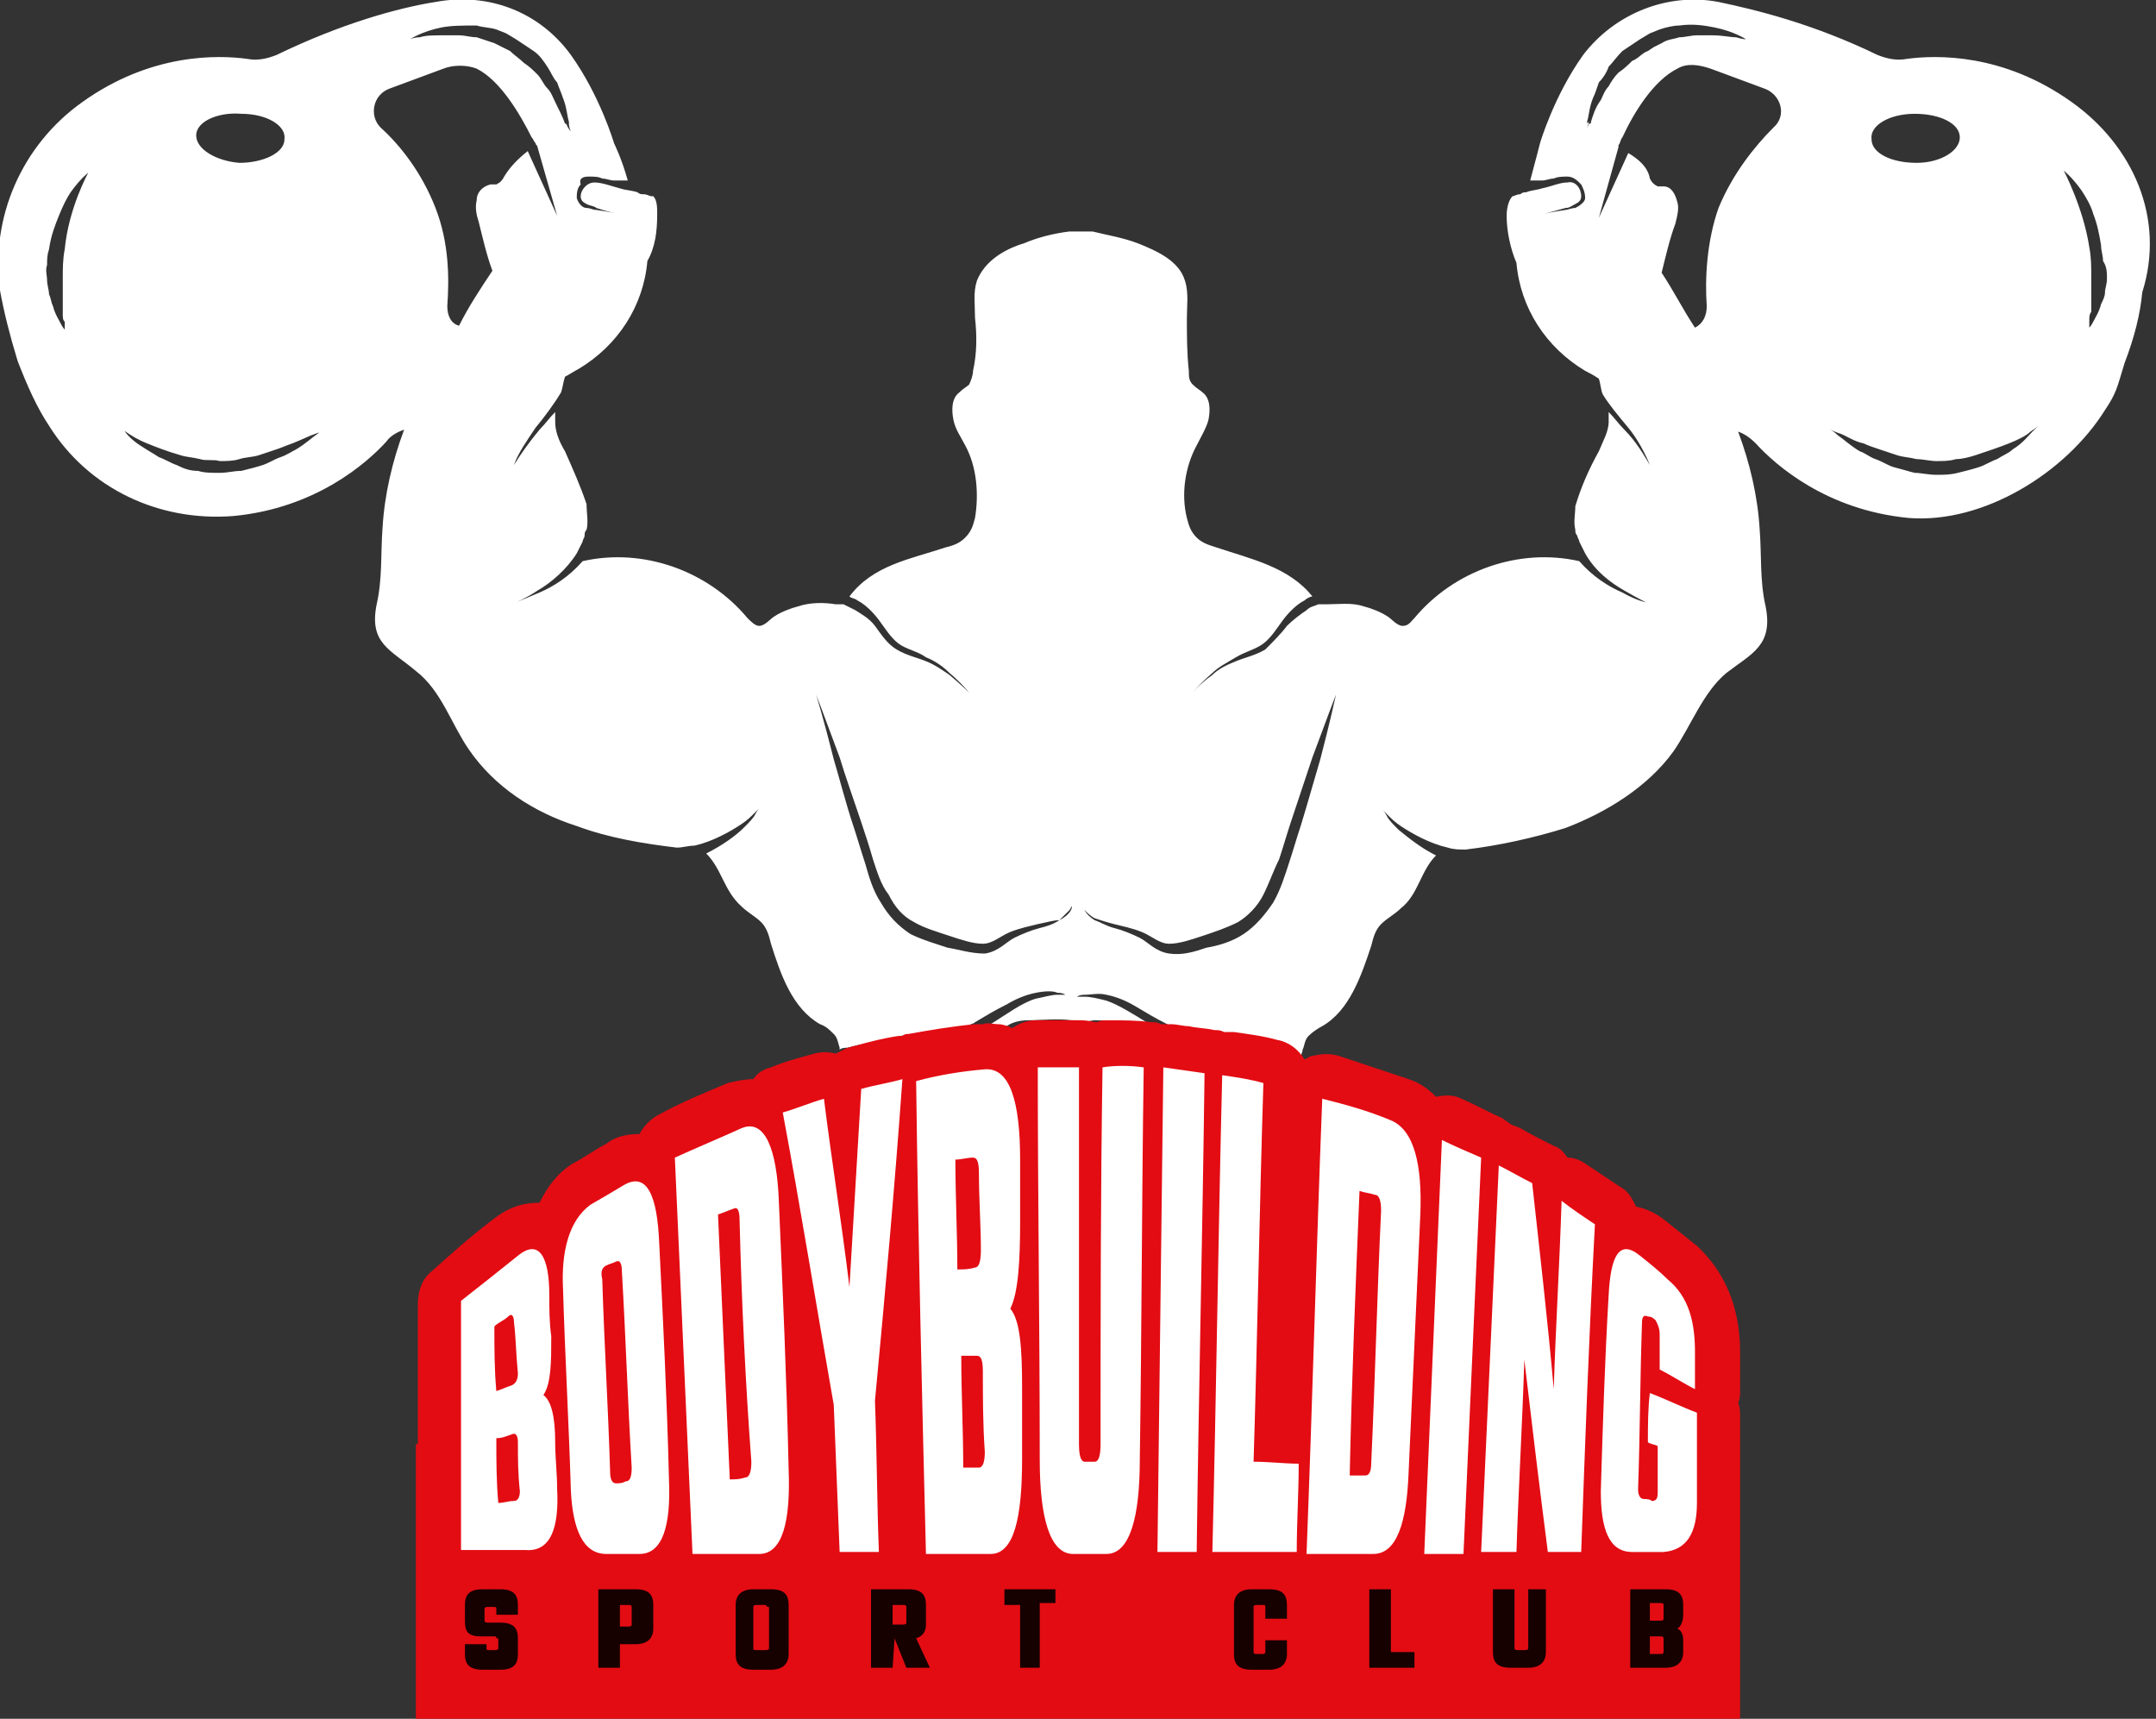 <svg xmlns="http://www.w3.org/2000/svg" xmlns:xlink="http://www.w3.org/1999/xlink" id="Logo" x="0px" y="0px" viewBox="0 0 109.9 87.6" style="enable-background:new 0 0 109.9 87.6;" xml:space="preserve">
<rect x="0" y="0" width="109.9" height="87.6" fill="#333333" stroke="none"/>
<style type="text/css">
	.st0{fill:#FFFFFF;}
	.st1{fill:#E30C13;}
	.st2{fill:#160100;}
</style>
<g>
	<path class="st0" d="M105.6,5.2c-3.5-2.5-6.9-2.4-8.4-2.2c-0.5,0.1-1,0-1.5-0.2c-3.3-1.6-6.2-2.3-8.1-2.7c-2.6-0.5-5.3,0.6-6.9,2.7   c-1.5,2.1-2.2,4.5-2.2,4.5S78.3,8.1,78,9.2c0.1,0,0.2,0,0.3,0c0.1,0,0.2,0,0.3,0c0.2,0,0.4-0.1,0.6-0.1C79.4,9,79.7,9,79.9,9   c0.3,0,0.5,0.2,0.7,0.4c0.1,0.2,0.2,0.4,0.2,0.7c0,0.2-0.3,0.4-0.5,0.5c-0.2,0-0.4,0.1-0.5,0.1c-0.7,0.1-1.1,0.2-1.1,0.2   s0.4-0.1,1.1-0.3c0.2,0,0.3-0.1,0.5-0.2c0.2-0.1,0.3-0.2,0.3-0.4c0-0.4-0.3-0.8-0.7-0.7c-0.4,0-0.8,0.2-1.3,0.3   c-0.3,0.1-0.6,0.1-0.8,0.2c-0.1,0-0.2,0-0.3,0.1c-0.2,0-0.3,0.1-0.4,0.1c-0.2,0.2-0.3,0.6-0.3,1c0,0.8,0.2,1.7,0.5,2.4   c0.2,2.3,1.5,4.3,3.5,5.5c0.2,0.1,0.4,0.2,0.7,0.4c0.1,0.3,0.1,0.6,0.2,0.8c0.3,0.5,0.8,1.1,1.3,1.7c0.5,0.6,0.9,1.4,1.1,1.9   c0.2,0.6,0.4,0.9,0.4,0.9s-0.2-0.4-0.4-0.9c-0.3-0.5-0.7-1.2-1.3-1.8c-0.3-0.3-0.5-0.6-0.8-0.9c0,0.2,0,0.3,0,0.5   c0,0.5-0.3,1-0.5,1.5c-0.5,0.9-0.9,1.8-1.2,2.8c0,0.4-0.1,0.8,0,1.2c0,0.1,0,0.2,0.1,0.3c0,0.1,0.1,0.2,0.1,0.3   c0.1,0.2,0.2,0.4,0.3,0.6c0.5,0.9,1.3,1.5,2,1.9c0.7,0.4,1.1,0.6,1.1,0.6s-0.5-0.1-1.2-0.5c-0.7-0.3-1.5-0.8-2.2-1.6   c-3.1-0.7-6.4,0.5-8.4,2.9c-0.2,0.2-0.3,0.4-0.6,0.4c-0.3,0-0.6-0.4-0.8-0.5c-0.3-0.2-0.8-0.4-1.2-0.5c-0.6-0.2-1.3-0.1-1.9-0.1   c-0.1,0-0.3,0-0.4,0c-0.2,0.1-0.4,0.1-0.6,0.3c-0.3,0.2-0.7,0.5-1,0.8c-0.3,0.4-0.7,0.8-1.1,1.2c-0.5,0.3-1,0.4-1.5,0.6   c-0.5,0.2-0.9,0.4-1.2,0.7c-0.7,0.5-1,0.9-1,0.9s0.3-0.4,1-1c0.3-0.3,0.7-0.5,1.2-0.8c0.5-0.3,1-0.4,1.4-0.7c0.4-0.3,0.7-0.8,1-1.2   c0.3-0.4,0.7-0.8,1.1-1c0.1-0.1,0.3-0.2,0.4-0.2c-1.2-1.5-3.1-1.9-4.9-2.5c-0.3-0.1-0.7-0.2-1-0.5c-0.3-0.3-0.4-0.6-0.5-1   c-0.3-1.2-0.1-2.6,0.5-3.7c0.2-0.4,0.5-0.9,0.6-1.3c0.1-0.5,0.1-1.1-0.3-1.4c-0.1-0.1-0.3-0.2-0.5-0.4c-0.2-0.2-0.2-0.4-0.2-0.7   c-0.1-0.9-0.1-1.8-0.1-2.7c0-0.6,0.1-1.3-0.1-1.9c-0.3-1-1.4-1.5-2.4-1.9c-0.8-0.3-1.5-0.4-2.3-0.6h-1.2c-0.8,0.1-1.6,0.3-2.3,0.6   c-1,0.3-2,0.9-2.4,1.9c-0.2,0.6-0.1,1.2-0.1,1.9c0.1,0.9,0.1,1.8-0.1,2.7c0,0.2-0.1,0.5-0.2,0.7c-0.1,0.1-0.3,0.2-0.5,0.4   c-0.4,0.3-0.4,0.9-0.3,1.4c0.1,0.5,0.4,0.9,0.6,1.3c0.6,1.1,0.7,2.5,0.5,3.7c-0.1,0.4-0.2,0.7-0.5,1c-0.3,0.3-0.6,0.4-1,0.5   c-1.8,0.6-3.7,0.9-4.9,2.5c0,0,0,0,0,0c0.1,0.1,0.3,0.1,0.4,0.2c0.4,0.2,0.8,0.6,1.1,1c0.3,0.4,0.6,0.9,1,1.2   c0.4,0.3,1,0.4,1.4,0.7c0.5,0.2,0.9,0.5,1.2,0.8c0.6,0.5,1,1,1,1s-0.4-0.4-1-0.9c-0.3-0.2-0.7-0.5-1.2-0.7c-0.5-0.2-1-0.3-1.5-0.6   c-0.5-0.3-0.8-0.8-1.1-1.2c-0.3-0.4-0.7-0.6-1-0.8c-0.2-0.1-0.4-0.2-0.6-0.3c-0.1,0-0.3,0-0.4,0c-0.6-0.1-1.3-0.1-1.9,0.1   c-0.4,0.1-0.9,0.3-1.2,0.5c-0.2,0.1-0.5,0.5-0.8,0.5c-0.2,0-0.4-0.2-0.6-0.4c-2-2.4-5.3-3.6-8.4-2.9c-0.7,0.8-1.5,1.3-2.2,1.6   c-0.7,0.3-1.2,0.5-1.2,0.5s0.5-0.2,1.1-0.6c0.7-0.4,1.5-1.1,2-1.9c0.1-0.2,0.2-0.4,0.3-0.6c0-0.1,0.1-0.2,0.1-0.3   c0-0.1,0-0.2,0.1-0.3c0.1-0.4,0-0.9,0-1.2c0,0,0,0,0-0.1c-0.3-0.9-0.7-1.8-1.1-2.7c-0.3-0.5-0.5-1-0.5-1.5c0-0.2,0-0.3,0-0.5   c-0.3,0.3-0.5,0.6-0.8,0.9c-0.5,0.6-1,1.3-1.3,1.8c-0.3,0.5-0.4,0.9-0.4,0.9s0.1-0.4,0.4-0.9c0.2-0.6,0.7-1.3,1.1-1.9   c0.5-0.6,1-1.3,1.3-1.8c0.1-0.3,0.1-0.5,0.2-0.8c0.2-0.1,0.5-0.3,0.7-0.4c2-1.2,3.3-3.2,3.5-5.5c0.4-0.7,0.5-1.5,0.5-2.4   c0-0.3,0-0.7-0.2-0.9c0,0,0,0-0.1,0c-0.1,0-0.2-0.1-0.4-0.1c-0.1,0-0.2,0-0.3-0.1c-0.3-0.1-0.6-0.1-0.9-0.2   c-0.4-0.1-0.9-0.3-1.3-0.3c-0.4,0-0.7,0.4-0.7,0.7c0,0.2,0.1,0.3,0.3,0.4c0.2,0.1,0.4,0.1,0.5,0.2c0.6,0.2,1.1,0.3,1.1,0.3   s-0.4-0.1-1.1-0.2c-0.2,0-0.3-0.1-0.5-0.1c-0.2,0-0.4-0.2-0.5-0.5c0-0.2,0-0.5,0.2-0.7C29.5,9.1,29.7,9,30,9c0.3,0,0.5,0,0.7,0.1   c0.2,0,0.4,0.1,0.6,0.1c0.1,0,0.2,0,0.4,0c0.1,0,0.2,0,0.3,0c-0.3-1.1-0.7-1.9-0.7-1.9s-0.7-2.4-2.2-4.5c-1.6-2.2-4.2-3.2-6.9-2.7   c-1.9,0.3-4.8,1.1-8.1,2.7c-0.5,0.2-1,0.3-1.5,0.2c-1.5-0.2-4.9-0.3-8.4,2.2c-3.1,2.2-4.7,5.9-4.2,9.6c0.2,1.1,0.5,2.3,0.9,3.6   c0.5,1.3,1,2.4,1.6,3.3c2,3.2,5.6,4.9,9.4,4.6c4.2-0.4,6.8-2.7,7.8-3.8c0.2-0.3,0.6-0.5,0.9-0.6c-0.6,1.6-1,3.3-1.1,5   c-0.1,1.3,0,2.6-0.3,3.9c-0.4,2,0.7,2.3,2,3.4c1.3,1,1.8,2.7,2.7,4c1.3,1.9,3.3,3.2,5.5,3.9c1.6,0.6,3.4,0.9,5.1,1.1   c0.3,0,0.6-0.1,0.9-0.1c0.9-0.2,1.8-0.7,2.4-1.1c0.3-0.2,0.5-0.4,0.7-0.6c0.2-0.2,0.2-0.2,0.2-0.2s-0.1,0.1-0.2,0.3   c-0.1,0.2-0.3,0.4-0.6,0.7c-0.4,0.4-1.1,0.9-1.9,1.3c0,0,0,0,0,0c0.8,0.8,0.9,1.9,1.8,2.7c0.3,0.3,0.7,0.5,1,0.8   c0.3,0.3,0.4,0.7,0.5,1.1c0.5,1.6,1.1,3.3,2.5,4.1c0.3,0.1,0.5,0.3,0.7,0.5c0.2,0.2,0.2,0.4,0.3,0.7c0,0,0,0.1,0,0.1   c0.1-0.1,0.3-0.1,0.4-0.1c0.7-0.2,1.5-0.3,2.2-0.5c0.1,0,0.1,0,0.2,0c0.1,0,0.2-0.1,0.3-0.1c1.1-0.2,2.2-0.4,3.4-0.5   c0.1-0.1,0.3-0.1,0.4-0.2c0.5-0.3,1-0.6,1.6-0.9c0.5-0.3,1-0.5,1.5-0.6c0.5-0.1,0.9-0.1,1.1,0c0.3,0,0.4,0.1,0.4,0.1s-0.2,0-0.4,0   c-0.3,0-0.6,0.1-1.1,0.2c-0.7,0.2-1.5,0.8-2.3,1.3c0.3,0,0.5,0.1,0.7,0.2c0.3-0.3,0.8-0.4,1.2-0.4c0.7,0,1.5-0.1,2.2,0   c0.2,0,0.4,0,0.6,0.1c0.2,0,0.4-0.1,0.6-0.1c0.7,0,1.5,0.1,2.2,0.1c0.2,0,0.3,0.1,0.5,0.1c0,0,0,0,0.1,0c-0.8-0.5-1.6-1-2.2-1.2   c-0.4-0.1-0.8-0.2-1.1-0.2c-0.3,0-0.4,0-0.4,0s0.1-0.1,0.4-0.1c0.3,0,0.7-0.1,1.1,0c0.5,0.1,1,0.3,1.5,0.6c0.5,0.3,1,0.6,1.6,0.9   c0.1,0.1,0.3,0.1,0.4,0.2c0.4,0,0.9,0.1,1.3,0.2c0.2,0,0.3,0.1,0.5,0.1c0.2,0,0.3,0,0.5,0c0.7,0.1,1.5,0.3,2.2,0.4   c0.6,0.1,1.1,0.5,1.4,1c0.2-0.1,0.3-0.1,0.5-0.2c0-0.1,0.1-0.3,0.1-0.4c0.1-0.2,0.1-0.5,0.3-0.7c0.2-0.2,0.5-0.4,0.7-0.5   c1.4-0.8,2-2.6,2.5-4.1c0.1-0.4,0.2-0.8,0.5-1.1c0.3-0.3,0.7-0.5,1-0.8c0.9-0.7,1-1.9,1.8-2.7c0,0,0,0,0,0   c-0.8-0.4-1.4-0.9-1.9-1.3c-0.3-0.3-0.5-0.5-0.6-0.7c-0.1-0.2-0.2-0.3-0.2-0.3s0.1,0.1,0.2,0.2c0.2,0.2,0.4,0.4,0.7,0.6   c0.6,0.4,1.5,0.9,2.4,1.1c0.3,0.1,0.6,0.1,0.9,0.1c1.7-0.2,3.5-0.6,5.1-1.1c2.1-0.8,4.2-2.1,5.5-3.9c0.9-1.3,1.5-3,2.7-4   c1.3-1,2.4-1.4,2-3.4c-0.3-1.3-0.2-2.6-0.3-3.9c-0.1-1.7-0.5-3.4-1.1-5c0.3,0.1,0.6,0.3,0.9,0.6c1,1.1,3.6,3.4,7.8,3.8   c3.8,0.3,8-2.3,10-5.5c0.6-0.9,0.6-1.1,1-2.4c0.5-1.3,0.8-2.5,0.9-3.6C110.4,11.1,108.7,7.4,105.6,5.2z M22.5,1.4   c0.5-0.1,1.1-0.1,1.8-0.1c0.3,0.1,0.7,0.1,1,0.2l0.5,0.2L26.3,2c0.3,0.2,0.6,0.4,0.9,0.6c0.3,0.2,0.5,0.5,0.7,0.8   c0.2,0.3,0.3,0.6,0.5,0.8c0.1,0.3,0.2,0.5,0.3,0.8c0.2,0.5,0.2,0.9,0.3,1.2c0,0,0,0.1,0,0.1c0,0.2,0.1,0.4,0.1,0.4S29,6.6,28.9,6.4   c0,0,0-0.1-0.1-0.1c-0.1-0.3-0.3-0.7-0.5-1.1c-0.1-0.2-0.2-0.5-0.4-0.7c-0.2-0.2-0.3-0.5-0.5-0.7c-0.2-0.2-0.4-0.4-0.7-0.6   C26.5,3,26.2,2.8,26,2.6l-0.4-0.2l-0.4-0.2c-0.3-0.1-0.6-0.2-0.9-0.3c-0.3,0-0.6-0.1-0.9-0.1c-0.3,0-0.5,0-0.8,0   c-0.5,0-0.9,0-1.2,0.1c-0.3,0-0.5,0.1-0.5,0.1S21.5,1.6,22.5,1.4z M12.3,5.8c1.3,0,2.3,0.6,2.2,1.3c0,0.7-1.1,1.2-2.3,1.2   C11,8.2,10,7.6,10,6.9C10,6.2,11.1,5.7,12.3,5.8z M3.3,12.7c-0.1,0.5-0.1,1-0.1,1.5c0,0.2,0,0.5,0,0.7c0,0.2,0,0.4,0,0.6   c0,0.2,0,0.4,0,0.5c0,0.2,0,0.3,0.1,0.4c0,0.2,0,0.4,0,0.4s-0.1-0.1-0.2-0.3c-0.1-0.2-0.3-0.5-0.4-0.9c-0.1-0.2-0.1-0.4-0.2-0.6   c0-0.2-0.1-0.5-0.1-0.7c0-0.3-0.1-0.5,0-0.8c0-0.3,0-0.5,0.1-0.8C2.6,12,2.8,11.5,3,11c0.2-0.5,0.4-0.9,0.6-1.2   c0.5-0.7,0.9-1,0.9-1S3.5,10.6,3.3,12.7z M16.2,22.1c-0.3,0.2-0.6,0.5-1.1,0.8c-0.2,0.1-0.5,0.3-0.8,0.4c-0.3,0.1-0.6,0.3-0.9,0.4   c-0.3,0.1-0.7,0.2-1.1,0.3c-0.4,0-0.7,0.1-1.1,0.1c-0.4,0-0.8,0-1.1-0.1c-0.4,0-0.7-0.1-1.1-0.3c-0.3-0.1-0.6-0.3-0.9-0.4   c-0.3-0.2-0.5-0.3-0.8-0.5c-0.5-0.3-0.8-0.6-1-0.9C6.1,21.8,6,21.7,6,21.7s0.1,0.1,0.4,0.3c0.3,0.2,0.6,0.4,1.1,0.6   c0.5,0.2,1,0.4,1.7,0.6c0.3,0.1,0.6,0.1,1,0.2c0.3,0.1,0.7,0,1,0.1c0.3,0,0.7,0,1-0.1c0.3-0.1,0.7-0.1,1-0.2   c0.3-0.1,0.6-0.2,0.9-0.3c0.3-0.1,0.5-0.2,0.8-0.3c0.5-0.2,0.9-0.4,1.2-0.5c0.3-0.1,0.5-0.2,0.5-0.2S16.4,21.9,16.2,22.1z    M22.8,15.6c0.1-1.4,0.1-3.2-0.6-5s-1.8-3.2-2.8-4.1c-0.6-0.6-0.4-1.7,0.5-2l2.7-1c0.5-0.2,1.2-0.2,1.7,0c1.2,0.6,2.2,2.3,2.8,3.5   c0.1,0.1,0.1,0.2,0.2,0.3c0,0.1,0.1,0.1,0.1,0.2c0,0,0,0,0,0l1,3.5l-1.5-3.3C26.4,8.1,26,8.5,25.7,9c-0.1,0.2-0.2,0.3-0.4,0.4   c-0.1,0-0.2,0-0.3,0c-0.4,0.1-0.7,0.4-0.7,0.8c-0.1,0.4,0,0.8,0.1,1.1c0.2,0.8,0.4,1.7,0.7,2.5c-0.6,0.9-1.2,1.8-1.7,2.8   C23,16.5,22.8,16.1,22.8,15.6z M54,46.9c-0.3,0.2-0.6,0.3-1,0.4c-0.4,0.1-0.9,0.3-1.3,0.5c-0.4,0.2-0.8,0.7-1.5,0.8   c-0.7,0-1.3-0.2-1.9-0.3c-0.6-0.2-1.3-0.4-1.9-0.7c-0.6-0.4-1.1-0.9-1.5-1.6c-0.4-0.6-0.6-1.3-0.8-2c-0.2-0.6-0.4-1.3-0.6-1.9   c-0.4-1.2-0.7-2.4-1-3.4c-0.5-2-0.9-3.3-0.9-3.3s0.5,1.3,1.2,3.2c0.3,1,0.7,2.1,1.1,3.3c0.2,0.6,0.4,1.2,0.6,1.9   c0.2,0.6,0.4,1.3,0.8,1.8c0.3,0.6,0.7,1.1,1.3,1.4c0.5,0.3,1.2,0.5,1.8,0.7c0.6,0.2,1.2,0.4,1.7,0.4c0.5,0,0.9-0.4,1.4-0.6   c0.5-0.2,1-0.3,1.4-0.4C53.4,47,53.7,46.9,54,46.9c0.2-0.2,0.4-0.4,0.5-0.5c0.1-0.1,0.1-0.2,0.1-0.2C54.7,46.2,54.6,46.6,54,46.9z    M67.3,38.7c-0.3,1-0.6,2.1-1,3.4c-0.2,0.6-0.4,1.3-0.6,1.9c-0.2,0.6-0.4,1.3-0.8,2c-0.4,0.6-0.9,1.2-1.5,1.6   c-0.6,0.4-1.3,0.6-1.9,0.7c-0.6,0.2-1.2,0.4-1.9,0.3c-0.7-0.1-1.1-0.6-1.5-0.8c-0.4-0.2-0.9-0.4-1.3-0.5c-0.4-0.1-0.7-0.3-1-0.4   c-0.5-0.3-0.6-0.7-0.6-0.7c0,0,0,0.1,0.1,0.2c0.1,0.1,0.3,0.3,0.5,0.4c0.3,0.1,0.6,0.2,1,0.3c0.4,0.1,0.9,0.2,1.4,0.4   c0.5,0.2,0.9,0.6,1.4,0.6c0.5,0,1.1-0.2,1.7-0.4c0.6-0.2,1.2-0.4,1.8-0.7c0.5-0.3,1-0.8,1.3-1.4c0.3-0.6,0.5-1.2,0.8-1.8   c0.2-0.6,0.4-1.3,0.6-1.9c0.4-1.2,0.8-2.4,1.1-3.3c0.7-1.9,1.2-3.2,1.2-3.2S67.8,36.8,67.3,38.7z M97.6,5.8c1.3,0,2.3,0.5,2.3,1.2   c0,0.7-1,1.3-2.2,1.3c-1.3,0-2.3-0.5-2.3-1.2C95.3,6.4,96.3,5.8,97.6,5.8z M80.9,6.2C81,5.9,81,5.5,81.2,5c0.1-0.2,0.2-0.5,0.3-0.8   C81.7,4,81.9,3.7,82,3.4c0.2-0.2,0.4-0.5,0.7-0.8C83,2.4,83.3,2.2,83.6,2l0.5-0.3l0.5-0.2c0.3-0.1,0.7-0.2,1-0.2   c0.7-0.1,1.3,0,1.8,0.1C88.4,1.6,89,2,89,2s-0.2,0-0.5-0.1c-0.3,0-0.7-0.1-1.2-0.1c-0.2,0-0.5,0-0.8,0c-0.3,0-0.6,0.1-0.9,0.1   c-0.3,0.1-0.6,0.1-0.9,0.3l-0.4,0.2L84,2.6c-0.3,0.1-0.5,0.4-0.8,0.5c-0.2,0.2-0.4,0.4-0.7,0.6c-0.2,0.2-0.4,0.5-0.5,0.7   c-0.2,0.2-0.3,0.5-0.4,0.7c-0.3,0.4-0.4,0.8-0.5,1.1c0,0.1,0,0.1-0.1,0.1c-0.1,0.2-0.1,0.3-0.1,0.3s0-0.1,0.1-0.4   C80.9,6.3,80.9,6.3,80.9,6.2z M90.4,6.5c-1,1-2.1,2.4-2.8,4.1c-0.6,1.7-0.7,3.6-0.6,5c0,0.5-0.2,0.9-0.6,1.1   c-0.6-0.9-1.1-1.9-1.7-2.8c0.2-0.8,0.4-1.7,0.7-2.5c0.1-0.4,0.2-0.8,0.1-1.1c-0.1-0.4-0.3-0.8-0.7-0.8c-0.1,0-0.2,0-0.3,0   c-0.2-0.1-0.3-0.2-0.4-0.4C84,8.5,83.5,8.1,83,7.8l-1.5,3.3l1-3.6c0,0,0,0,0,0c0,0,0,0,0-0.1c0.1-0.1,0.1-0.3,0.2-0.4   c0.6-1.3,1.6-2.9,2.8-3.5c0.5-0.3,1.1-0.2,1.7,0l2.7,1C90.8,4.8,91.1,5.9,90.4,6.5z M103.6,22c-0.2,0.2-0.5,0.6-1,0.9   c-0.2,0.2-0.5,0.3-0.8,0.5c-0.3,0.1-0.6,0.3-0.9,0.4c-0.3,0.1-0.7,0.2-1.1,0.3c-0.4,0.1-0.7,0.1-1.1,0.1c-0.4,0-0.8-0.1-1.1-0.1   c-0.4-0.1-0.7-0.2-1.1-0.3c-0.3-0.1-0.6-0.3-0.9-0.4c-0.3-0.1-0.5-0.3-0.8-0.4c-0.5-0.3-0.8-0.6-1.1-0.8c-0.2-0.2-0.4-0.3-0.4-0.3   s0.2,0.1,0.5,0.2c0.3,0.1,0.7,0.4,1.2,0.5c0.2,0.1,0.5,0.2,0.8,0.3c0.3,0.1,0.6,0.2,0.9,0.3c0.3,0.1,0.6,0.1,1,0.2   c0.3,0,0.7,0.1,1,0.1c0.3,0,0.7,0,1-0.1c0.3,0,0.7-0.1,1-0.2c0.6-0.2,1.2-0.4,1.7-0.6c0.5-0.2,0.9-0.4,1.1-0.6   c0.3-0.2,0.4-0.3,0.4-0.3S103.8,21.8,103.6,22z M107.4,14.2c0,0.3-0.1,0.5-0.1,0.7c0,0.2-0.1,0.4-0.2,0.6c-0.1,0.4-0.3,0.7-0.4,0.9   c-0.1,0.2-0.2,0.3-0.2,0.3s0-0.1,0-0.4c0-0.1,0-0.3,0.1-0.4c0-0.2,0-0.3,0-0.5c0-0.2,0-0.4,0-0.6c0-0.2,0-0.5,0-0.7   c0-0.5,0-1-0.1-1.5c-0.3-2-1.3-3.9-1.3-3.9s0.4,0.3,0.9,1c0.2,0.3,0.5,0.8,0.6,1.2c0.2,0.5,0.3,1,0.4,1.6c0,0.3,0.1,0.5,0.1,0.8   C107.4,13.6,107.4,13.9,107.4,14.2z"></path>
	<path class="st1" d="M88.7,73.6v-1.4c0-0.2,0-0.5-0.1-0.7c0.1-0.2,0.1-0.4,0.1-0.7v-1.9c0-2.3-0.8-4.1-2.2-5.4   c-0.5-0.4-1-0.8-1.5-1.2c-0.6-0.5-1.1-0.7-1.6-0.8c-0.2-0.4-0.4-0.8-0.8-1c-0.6-0.4-1.2-0.8-1.8-1.2c-0.3-0.2-0.6-0.3-0.9-0.3   c-0.2-0.3-0.4-0.5-0.7-0.6c-0.6-0.3-1.2-0.6-1.7-0.9c-0.2-0.1-0.3-0.1-0.5-0.2c-0.1-0.1-0.3-0.2-0.4-0.3c-0.7-0.3-1.4-0.7-2.1-1   c-0.4-0.2-0.8-0.2-1.3-0.1c-0.4-0.4-0.8-0.7-1.4-0.9c0,0,0,0,0,0c-1.2-0.4-2.4-0.8-3.6-1.2c-0.4-0.1-0.8-0.1-1.2,0   c-0.2,0-0.3,0.1-0.5,0.2c-0.3-0.5-0.8-0.9-1.4-1c-0.7-0.2-1.5-0.3-2.2-0.4c-0.2,0-0.3,0-0.5,0c-0.2-0.1-0.3-0.1-0.5-0.1   c-0.4-0.1-0.9-0.1-1.3-0.2c-0.3,0-0.6-0.1-0.9-0.1c-0.1,0-0.3,0-0.4,0c0,0,0,0-0.1,0c-0.2-0.1-0.3-0.1-0.5-0.1   c-0.7-0.1-1.5-0.1-2.2-0.1c-0.2,0-0.4,0-0.6,0.1C55.4,52,55.2,52,55,52c-0.7,0-1.5,0-2.2,0c-0.5,0-0.9,0.2-1.2,0.4   c-0.2-0.1-0.5-0.2-0.7-0.2c-0.3,0-0.6-0.1-0.8,0c0,0,0,0,0,0c-0.1,0-0.3,0-0.4,0c-1.1,0.1-2.3,0.3-3.4,0.5c-0.1,0-0.2,0-0.3,0.1   c-0.1,0-0.1,0-0.2,0c-0.7,0.1-1.5,0.3-2.2,0.5c-0.1,0-0.3,0.1-0.4,0.1c-0.2,0.1-0.4,0.2-0.6,0.3c-0.4-0.1-0.7-0.1-1.1,0   c-0.7,0.2-1.5,0.4-2.2,0.7c-0.4,0.1-0.7,0.3-0.9,0.6c-0.4,0-0.9,0.1-1.3,0.2c-1.2,0.5-2.4,1-3.5,1.6c-0.4,0.2-0.8,0.6-1,1   c-0.6,0-1.2,0.1-1.7,0.5c-0.6,0.3-1.1,0.7-1.7,1c-0.8,0.5-1.3,1.2-1.7,2c-0.6,0-1.4,0.1-2.3,0.8C24,63,23,63.9,22,64.8   c-0.5,0.4-0.7,1-0.7,1.7v7.1h-0.1v14h67.5V73.6L88.7,73.6z"></path>
</g>
<g>
	<g>
		<path class="st0" d="M26.4,64c1.1-0.9,1.6,0.1,1.6,2c0,0.7,0,1.4,0.1,2.1c0,1.3,0,2.4-0.4,3c0.4,0.3,0.6,1.1,0.6,2.4    c0,0.8,0.1,1.6,0.1,2.4c0.1,1.9-0.3,3.2-1.6,3.1c-1.1,0-2.2,0-3.3,0c0-4.2,0-8.5,0-12.7C24.4,65.6,25.4,64.8,26.4,64z M26.2,67.4    c0-0.3-0.1-0.5-0.3-0.3c-0.2,0.2-0.5,0.3-0.7,0.5c0,1.1,0,2.2,0.1,3.3c0.3-0.1,0.5-0.2,0.8-0.3c0.2-0.1,0.3-0.3,0.3-0.6    C26.3,69,26.3,68.2,26.2,67.4z M26.4,73.5c0-0.3-0.1-0.5-0.3-0.4c-0.3,0.1-0.5,0.2-0.8,0.2c0,1.1,0,2.2,0.1,3.3    c0.3,0,0.5-0.1,0.8-0.1c0.2,0,0.3-0.2,0.3-0.5C26.4,75.1,26.4,74.3,26.4,73.5z"></path>
	</g>
	<g>
		<path class="st0" d="M31.8,60.4c1.2-0.7,1.7,0.6,1.8,2.9c0.2,4,0.4,8,0.5,12.1c0.1,2.3-0.3,3.8-1.5,3.8c-0.6,0-1.1,0-1.7,0    c-1.2,0-1.7-1.3-1.8-3.2c-0.1-3.4-0.3-6.9-0.4-10.3c-0.1-1.9,0.3-3.5,1.4-4.3C30.8,61,31.3,60.7,31.8,60.4z M31.7,64.8    c0-0.4-0.1-0.6-0.3-0.5c-0.2,0.1-0.3,0.1-0.5,0.2c-0.2,0.1-0.3,0.3-0.2,0.7c0.1,3.3,0.3,6.5,0.4,9.8c0,0.4,0.1,0.6,0.3,0.6    c0.2,0,0.3,0,0.5-0.1c0.2,0,0.3-0.2,0.3-0.7C32,71.5,31.9,68.2,31.7,64.8z"></path>
	</g>
	<g>
		<path class="st0" d="M37.8,57.5c1.2-0.5,1.8,1.1,1.9,3.7c0.2,4.6,0.4,9.1,0.5,13.7c0.1,2.6-0.3,4.3-1.5,4.3c-1.1,0-2.2,0-3.4,0    C35,72.4,34.7,65.7,34.4,59C35.5,58.5,36.7,58,37.8,57.5z M37.7,62.2c0-0.5-0.1-0.7-0.3-0.6c-0.3,0.1-0.5,0.2-0.8,0.3    c0.2,4.5,0.4,9,0.6,13.5c0.3,0,0.5,0,0.8-0.1c0.2,0,0.3-0.3,0.3-0.8C38,70.5,37.8,66.3,37.7,62.2z"></path>
	</g>
	<g>
		<path class="st0" d="M44.6,71.4c0.1,2.6,0.1,5.1,0.2,7.7c-0.7,0-1.3,0-2,0c-0.1-2.5-0.2-5-0.3-7.5c-0.9-5.1-1.7-10.1-2.6-14.9    c0.7-0.2,1.4-0.5,2.1-0.7c0.4,3.2,0.9,6.3,1.3,9.6c0.2-3.3,0.4-6.7,0.6-10.1c0.7-0.2,1.4-0.3,2.1-0.5    C45.6,60.6,45.1,66.1,44.6,71.4z"></path>
	</g>
	<g>
		<path class="st0" d="M50.2,54.5c1.3-0.1,1.8,1.7,1.8,4.6c0,1.1,0,2.1,0,3.2c0,2-0.1,3.6-0.5,4.4c0.5,0.6,0.6,2,0.6,4    c0,1.2,0,2.5,0,3.7c0,2.9-0.4,4.8-1.6,4.8c-1.1,0-2.2,0-3.3,0c-0.2-8-0.4-16.1-0.5-24.1C47.8,54.8,49,54.6,50.2,54.5z M49.9,59.8    c0-0.6-0.1-0.8-0.3-0.8c-0.3,0-0.6,0.1-0.9,0.1c0,1.9,0.1,3.8,0.1,5.6c0.3,0,0.6,0,0.9-0.1c0.2,0,0.3-0.3,0.3-0.9    C50,62.5,49.9,61.1,49.9,59.8z M50.1,69.9c0-0.6-0.1-0.8-0.3-0.8c-0.3,0-0.6,0-0.8,0c0,1.9,0.1,3.8,0.1,5.7c0.3,0,0.6,0,0.8,0    c0.2,0,0.3-0.3,0.3-0.8C50.1,72.6,50.1,71.2,50.1,69.9z"></path>
	</g>
	<g>
		<path class="st0" d="M58.3,54.4c-0.1,6.7-0.1,13.3-0.2,20c0,2.9-0.5,4.8-1.7,4.8c-0.6,0-1.1,0-1.7,0c-1.2,0-1.7-1.9-1.7-4.8    c0-6.7-0.1-13.4-0.1-20c0.7,0,1.4,0,2.1,0c0,6.4,0,12.8,0,19.2c0,0.6,0.1,0.9,0.3,0.9c0.2,0,0.3,0,0.5,0c0.2,0,0.3-0.3,0.3-0.9    c0-6.4,0-12.8,0.1-19.2C56.8,54.3,57.6,54.3,58.3,54.4z"></path>
	</g>
	<g>
		<path class="st0" d="M61.4,54.7c-0.1,8.1-0.3,16.3-0.4,24.4c-0.7,0-1.3,0-2,0c0.1-8.2,0.2-16.5,0.3-24.7    C60,54.5,60.7,54.6,61.4,54.7z"></path>
	</g>
	<g>
		<path class="st0" d="M66.2,74.6c0,1.5-0.1,3-0.1,4.5c-1.4,0-2.8,0-4.3,0c0.2-8.1,0.3-16.2,0.5-24.3c0.7,0.1,1.4,0.2,2.1,0.4    c-0.2,6.4-0.3,12.8-0.5,19.3C64.7,74.5,65.5,74.6,66.2,74.6z"></path>
	</g>
	<g>
		<path class="st0" d="M70.9,57.1c1.2,0.5,1.6,2.3,1.5,4.8c-0.2,4.4-0.4,8.8-0.6,13.2c-0.1,2.5-0.6,4.1-1.8,4.1c-1.1,0-2.2,0-3.4,0    c0.3-7.7,0.5-15.5,0.8-23.2C68.6,56.3,69.7,56.6,70.9,57.1z M70.4,61.7c0-0.5-0.1-0.8-0.3-0.8c-0.3-0.1-0.5-0.1-0.8-0.2    c-0.2,4.8-0.4,9.7-0.5,14.5c0.3,0,0.5,0,0.8,0c0.2,0,0.3-0.2,0.3-0.7C70.1,70.2,70.2,65.9,70.4,61.7z"></path>
	</g>
	<g>
		<path class="st0" d="M75.5,59c-0.3,6.7-0.6,13.4-0.9,20.2c-0.7,0-1.3,0-2,0c0.3-7,0.6-14,0.9-21.1C74.1,58.4,74.8,58.7,75.5,59z"></path>
	</g>
	<g>
		<path class="st0" d="M81.3,62.4C81,68,80.8,73.5,80.6,79.1c-0.6,0-1.1,0-1.7,0c-0.4-3.1-0.8-6.4-1.2-9.8c-0.1,3.3-0.3,6.6-0.4,9.8    c-0.6,0-1.2,0-1.8,0c0.3-6.6,0.6-13.1,0.9-19.7c0.6,0.3,1.1,0.6,1.7,0.9c0.4,3.6,0.8,7.1,1.1,10.5c0.1-3.2,0.3-6.4,0.4-9.6    C80.1,61.6,80.7,62,81.3,62.4z"></path>
	</g>
	<g>
		<path class="st0" d="M84.6,69.8c0-0.6,0-1.2,0-1.8c0-0.3-0.1-0.5-0.2-0.7c-0.1-0.1-0.2-0.2-0.4-0.2c-0.2-0.1-0.3,0-0.3,0.3    c-0.1,2.8-0.1,5.7-0.2,8.5c0,0.3,0.1,0.5,0.3,0.5c0.1,0,0.3,0,0.4,0.1c0.2,0,0.3-0.1,0.3-0.4c0-0.8,0-1.6,0-2.4    c-0.2-0.1-0.4-0.1-0.5-0.2c0-0.8,0-1.7,0.1-2.5c0.8,0.3,1.6,0.7,2.4,1c0,1.5,0,3,0,4.6c0,1.5-0.5,2.4-1.7,2.5c-0.5,0-1.1,0-1.6,0    c-1.2,0-1.6-1.2-1.6-3.1c0.1-3.3,0.2-6.6,0.4-10c0.1-1.9,0.5-2.9,1.6-2c0.5,0.4,1,0.8,1.4,1.2c1.1,0.9,1.4,2.2,1.4,3.7    c0,0.6,0,1.3,0,1.9C85.8,70.5,85.2,70.1,84.6,69.8z"></path>
	</g>
</g>
<g>
	<path class="st2" d="M25.3,83.5c0-0.1,0-0.1-0.2-0.1h-0.6c-0.7,0-0.8-0.3-0.8-0.8v-0.8c0-0.5,0.2-0.8,0.9-0.8h0.9   c0.7,0,0.9,0.3,0.9,0.8v0.5h-1.1v-0.3c0-0.1,0-0.1-0.2-0.1h-0.2c-0.1,0-0.2,0-0.2,0.1v0.6c0,0.1,0.1,0.1,0.2,0.1h0.6   c0.7,0,0.9,0.3,0.9,0.8v0.8c0,0.5-0.2,0.8-0.9,0.8h-0.9c-0.7,0-0.9-0.3-0.9-0.8v-0.5h1.1V84c0,0.1,0,0.1,0.2,0.1h0.2   c0.1,0,0.2,0,0.2-0.1V83.5z"></path>
	<path class="st2" d="M32.4,81c0.7,0,0.9,0.3,0.9,0.8v1.2c0,0.5-0.3,0.8-0.9,0.8h-0.8V85h-1.1v-4H32.4z M32.2,81.9   c0-0.1-0.1-0.1-0.2-0.1h-0.4v1.1h0.4c0.1,0,0.2,0,0.2-0.1V81.9z"></path>
	<path class="st2" d="M39.3,81c0.7,0,0.9,0.3,0.9,0.8v2.5c0,0.5-0.3,0.8-0.9,0.8h-0.9c-0.7,0-0.9-0.3-0.9-0.8v-2.5   c0-0.5,0.3-0.8,0.9-0.8H39.3z M39.1,81.9c0-0.1-0.1-0.1-0.2-0.1h-0.3c-0.1,0-0.2,0-0.2,0.1V84c0,0.1,0,0.1,0.2,0.1H39   c0.1,0,0.2,0,0.2-0.1V81.9z"></path>
	<path class="st2" d="M45.6,83.5L45.6,83.5L45.5,85h-1.1v-4h1.9c0.7,0,0.9,0.3,0.9,0.8v1c0,0.4-0.2,0.6-0.5,0.7l0.7,1.5h-1.2   L45.6,83.5z M45.5,81.7v1.1H46c0.1,0,0.2,0,0.2-0.1v-0.8c0-0.1-0.1-0.1-0.2-0.1H45.5z"></path>
	<path class="st2" d="M53.8,81.7h-0.8V85H52v-3.2h-0.8V81h2.6V81.7z"></path>
	<path class="st2" d="M64.5,82.5v-0.6c0-0.1,0-0.1-0.2-0.1h-0.2c-0.1,0-0.2,0-0.2,0.1v2.3c0,0.1,0.1,0.1,0.2,0.1h0.2   c0.1,0,0.2,0,0.2-0.1v-0.6h1.1v0.7c0,0.5-0.3,0.8-0.9,0.8h-0.9c-0.7,0-0.9-0.3-0.9-0.8v-2.5c0-0.5,0.3-0.8,0.9-0.8h0.9   c0.7,0,0.9,0.3,0.9,0.8v0.7H64.5z"></path>
	<path class="st2" d="M72.1,84.2V85h-2.3v-4h1.1v3.2H72.1z"></path>
	<path class="st2" d="M78.8,81v3.2c0,0.5-0.3,0.8-0.9,0.8H77c-0.7,0-0.9-0.3-0.9-0.8V81h1.1V84c0,0.1,0.1,0.1,0.2,0.1h0.3   c0.1,0,0.2,0,0.2-0.1V81H78.8z"></path>
	<path class="st2" d="M84.9,81c0.7,0,0.9,0.3,0.9,0.8v0.5c0,0.3-0.1,0.6-0.3,0.7c0.2,0.1,0.3,0.3,0.3,0.6v0.6c0,0.5-0.3,0.8-0.9,0.8   h-1.8v-4H84.9z M84.8,81.8c0-0.1-0.1-0.1-0.2-0.1h-0.5v0.9h0.5c0.1,0,0.2,0,0.2-0.1V81.8z M84.8,83.5c0-0.1-0.1-0.1-0.2-0.1h-0.5   v0.9h0.5c0.1,0,0.2,0,0.2-0.1V83.5z"></path>
</g>
</svg>